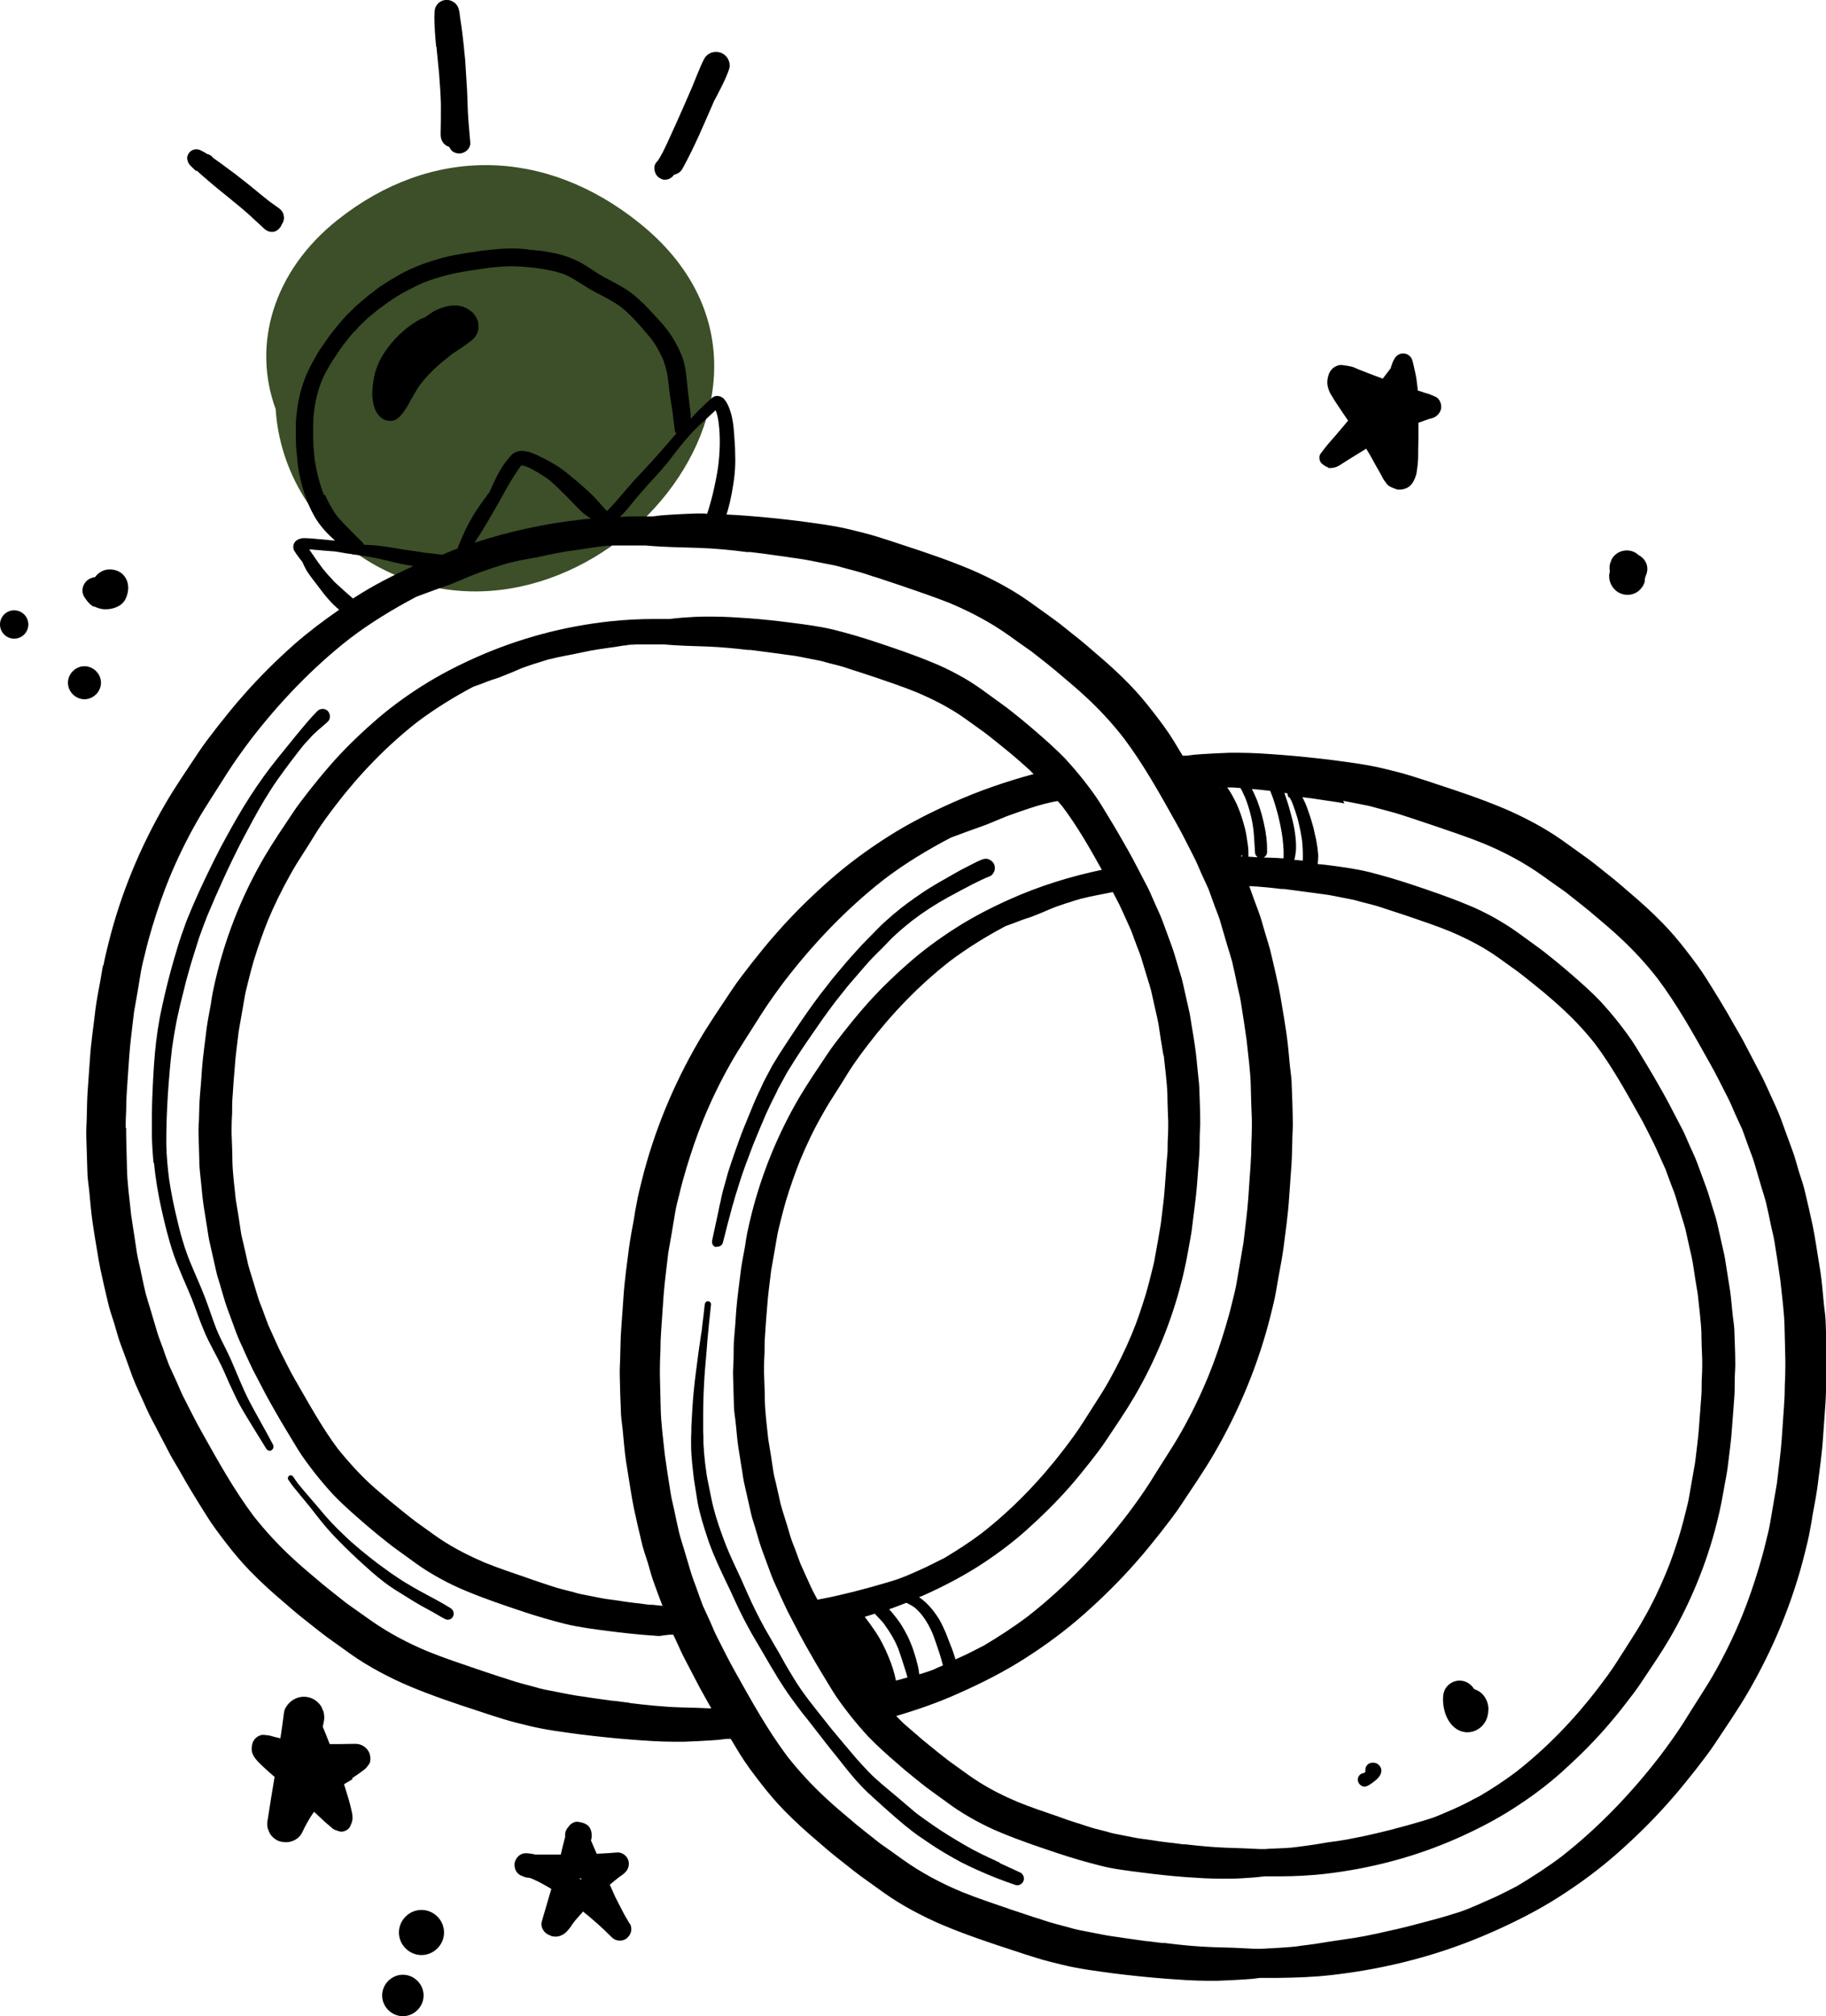 <?xml version="1.0" encoding="UTF-8"?> <svg xmlns="http://www.w3.org/2000/svg" id="_Слой_1" data-name="Слой 1" viewBox="0 0 69.62 76.84"><defs><style> .cls-1 { fill: #3c4f28; } </style></defs><path class="cls-1" d="M24.39,8.51c-3.6-2.9-7.95-2.97-11.53-.12-2.45,1.95-3.25,4.75-2.35,7.2,.15,2.37,1.5,4.62,3.69,5.89,7.88,4.55,18.07-6.63,10.19-12.97Z"></path><g><path d="M3.93,36.77c-.03,.19-.07,.38-.1,.58-.07,.37-.14,.74-.19,1.11-.07,.63-.17,1.25-.21,1.88-.03,.42-.06,.85-.09,1.27-.02,.28-.02,.57-.03,.85,0,.28-.03,.57-.02,.86,.01,.43,.03,.86,.04,1.28,0,.26,.04,.51,.07,.77,.04,.4,.07,.81,.13,1.22,.05,.35,.11,.71,.17,1.06,.04,.25,.08,.49,.13,.73,.09,.41,.18,.82,.28,1.23,.06,.28,.16,.56,.25,.84,.08,.27,.15,.55,.25,.81,.15,.39,.29,.79,.43,1.18,.12,.32,.27,.63,.41,.94,.11,.25,.22,.5,.35,.74,.19,.37,.39,.74,.58,1.11,.14,.28,.3,.54,.46,.81,.32,.58,.67,1.14,1.02,1.7,.24,.39,.53,.77,.81,1.13,.27,.35,.56,.69,.87,1.01,.41,.42,.84,.81,1.29,1.19,.23,.2,.46,.4,.7,.59,.31,.24,.61,.49,.92,.72,.31,.22,.61,.44,.92,.66,.34,.24,.7,.46,1.07,.66,.39,.21,.8,.41,1.21,.58,.84,.35,1.7,.64,2.56,.92,.32,.11,.64,.21,.96,.31,.32,.1,.65,.18,.98,.26,.65,.16,1.31,.24,1.97,.33,.65,.08,1.31,.15,1.97,.2,.53,.04,1.07,.08,1.61,.08,.12,0,.25,0,.37,0,.34-.01,.68-.03,1.02-.05,.2-.01,.4-.03,.61-.06,.04,0,.07,0,.11,0,.02,0,.03,0,.05,0,.12,.19,.23,.39,.35,.58,.24,.39,.53,.77,.81,1.13,.27,.35,.56,.69,.87,1.01,.41,.42,.84,.81,1.29,1.19,.23,.2,.46,.4,.7,.59,.31,.24,.61,.49,.92,.72,.31,.22,.61,.44,.92,.66,.34,.24,.7,.46,1.07,.66,.39,.21,.8,.41,1.21,.58,.84,.35,1.7,.64,2.56,.92,.32,.11,.64,.21,.96,.31,.32,.1,.65,.18,.98,.26,.65,.16,1.31,.24,1.97,.33,.65,.08,1.31,.15,1.97,.2,.53,.04,1.07,.08,1.61,.08,.12,0,.25,0,.37,0,.34-.01,.68-.03,1.02-.05,.2-.01,.4-.03,.61-.06,.04,0,.07,0,.11,0,.04,0,.07,0,.11,0,.16,0,.32,0,.48,0,.68-.01,1.36-.03,2.03-.11,2.12-.24,4.19-.78,6.14-1.65,.86-.38,1.71-.81,2.51-1.32,.8-.51,1.56-1.07,2.27-1.7,.7-.62,1.37-1.28,1.99-1.99,.33-.37,.64-.76,.95-1.15,.25-.33,.51-.65,.74-1,.43-.65,.88-1.3,1.27-1.97,.96-1.65,1.7-3.44,2.16-5.29,.07-.29,.15-.59,.2-.89,.04-.19,.07-.38,.1-.58,.07-.37,.14-.74,.19-1.11,.08-.63,.17-1.25,.21-1.88,.03-.42,.06-.85,.09-1.27,.02-.28,.02-.57,.03-.85,0-.28,.03-.57,.02-.86-.01-.43-.02-.86-.04-1.28,0-.26-.04-.51-.07-.77-.04-.4-.07-.81-.13-1.22-.06-.35-.11-.71-.17-1.06-.04-.25-.08-.49-.13-.73-.09-.41-.18-.82-.28-1.23-.06-.28-.16-.56-.25-.84-.08-.27-.15-.55-.25-.81-.14-.39-.29-.78-.43-1.18-.12-.32-.27-.63-.41-.94-.12-.25-.22-.5-.35-.74-.19-.37-.39-.74-.58-1.11-.14-.28-.3-.54-.46-.82-.32-.58-.67-1.14-1.02-1.7-.24-.39-.53-.77-.81-1.13-.27-.35-.56-.69-.87-1.01-.41-.42-.84-.81-1.29-1.19-.23-.2-.46-.4-.7-.59-.31-.24-.61-.5-.92-.72-.31-.22-.61-.44-.92-.66-.34-.24-.7-.46-1.07-.66-.39-.21-.8-.41-1.21-.58-.84-.35-1.7-.64-2.56-.92-.32-.11-.64-.21-.96-.31-.32-.1-.65-.18-.98-.26-.65-.16-1.31-.24-1.97-.33-.65-.08-1.31-.15-1.97-.2-.53-.04-1.07-.08-1.61-.08-.12,0-.25,0-.37,0-.34,.01-.68,.03-1.02,.05-.2,.01-.4,.03-.6,.06-.04,0-.07,0-.11,0-.02,0-.03,0-.05,0-.12-.19-.23-.39-.35-.58-.24-.39-.53-.77-.81-1.13-.27-.35-.56-.69-.87-1.01-.41-.42-.84-.81-1.29-1.19-.23-.2-.46-.4-.7-.59-.31-.24-.61-.5-.92-.72-.31-.22-.61-.44-.92-.66-.34-.24-.7-.46-1.07-.66-.39-.21-.8-.41-1.21-.58-.84-.35-1.7-.64-2.56-.92-.32-.11-.64-.21-.96-.31-.32-.1-.65-.18-.98-.26-.65-.16-1.31-.24-1.97-.33-.65-.08-1.31-.15-1.97-.2-.27-.02-.54-.04-.81-.05,.02-.06,.03-.11,.05-.17,.06-.21,.11-.43,.15-.64,.04-.25,.09-.5,.11-.75,.02-.23,.03-.46,.02-.69,0-.28-.02-.55-.04-.82-.02-.28-.05-.56-.13-.82-.03-.1-.07-.21-.12-.31-.04-.08-.09-.15-.14-.21-.03-.04-.1-.07-.14-.09-.04-.01-.08-.02-.12-.02-.1,0-.19,.06-.26,.13-.19,.18-.38,.35-.55,.53-.07,.07-.13,.14-.19,.21,0-.12-.01-.25-.03-.37-.03-.25-.06-.5-.09-.75-.01-.13-.02-.26-.04-.39-.02-.15-.03-.3-.06-.44-.02-.1-.04-.2-.07-.29-.04-.14-.1-.27-.16-.4-.03-.06-.06-.12-.09-.18l-.12-.21c-.2-.35-.48-.65-.75-.94-.31-.34-.63-.67-1.01-.93-.29-.19-.6-.34-.91-.51-.36-.2-.69-.47-1.07-.64-.29-.13-.59-.23-.9-.28-.16-.03-.31-.06-.47-.08,0,0,.01,0,.02,0,0,0-.01,0-.02,0,.01,0,.02,0,.03,0-.01,0-.03,0-.04,0-.02,0-.03,0-.05,0,.01,0,.02,0,.04,0,0,0-.02,0-.03,0,.01,0,.03,0,.04,0-.02,0-.05,0-.07,0,0,0-.01,0-.02,0,0,0,0,0,.01,0-.01,0-.02,0-.03,0,.02,0,.04,0,.06,0,0,0-.02,0-.03,0,0,0,0,0,0,0,0,0,.02,0,.02,0,0,0,0,0,0,0,0,0,0,0,0,0,0,0,0,0,0,0,0,0,0,0,0,0-.05,0-.1-.01-.14-.02,.01,0,.02,0,.03,0-.02,0-.04,0-.06,0h-.03s.01,0,.02,0c0,0,0,0,0,0,0,0,.01,0,.02,0-.04,0-.07,0-.11-.01,0,0,0,0,0,0h-.03s-.04,0-.06-.01c.01,0,.02,0,.03,0-.19-.02-.38-.04-.57-.04-.15,0-.3,0-.46,.01-.18,.02-.36,.03-.54,.05,.03,0,.06,0,.09-.01-.2,.02-.4,.04-.59,.08-.16,.02-.32,.04-.48,.07-.34,.06-.67,.12-1,.23-.18,.05-.35,.11-.52,.17-.3,.12-.6,.24-.87,.4-.08,.05-.16,.09-.24,.14-.05,.03-.09,.05-.14,.08-.12,.08-.24,.16-.37,.24-.1,.07-.2,.15-.3,.23-.11,.08-.21,.16-.31,.25-.07,.06-.15,.12-.22,.19-.03,.02-.05,.04-.08,.07-.11,.11-.23,.22-.34,.33-.09,.09-.17,.19-.26,.29-.08,.09-.15,.18-.22,.27-.09,.11-.18,.22-.26,.34-.09,.13-.18,.26-.27,.39-.08,.11-.14,.23-.21,.35-.13,.22-.24,.44-.34,.67-.15,.37-.26,.75-.32,1.14-.04,.29-.08,.58-.07,.88,0,.13,0,.26,0,.4,0,.15,.01,.29,.02,.44,0,.06,.01,.11,.02,.17,0,.08,.02,.17,.02,.25,.03,.32,.1,.65,.19,.97,.1,.36,.24,.72,.42,1.05,.18,.34,.43,.63,.71,.89,.04,.03,.07,.06,.11,.1-.09,0-.18-.01-.26-.02-.22-.02-.44-.04-.66-.06-.07,0-.15-.01-.22-.01-.06,0-.12,0-.18,.02-.05,.01-.09,.03-.13,.06-.04,.02-.07,.05-.09,.09-.02,.03-.03,.05-.04,.08,0,.05-.02,.1,0,.15,0,.03,.02,.06,.03,.08,.02,.03,.03,.05,.05,.08,.02,.04,.05,.07,.07,.1,.06,.08,.12,.17,.19,.25,.04,.1,.09,.2,.14,.29,.06,.11,.14,.21,.21,.31,.14,.18,.28,.37,.42,.55,.13,.17,.27,.33,.42,.48,.07,.07,.14,.13,.21,.19t0,0c-.58,.4-1.15,.83-1.68,1.29-.7,.62-1.37,1.28-1.99,1.99-.33,.37-.64,.76-.95,1.15-.25,.33-.51,.65-.74,1-.43,.65-.88,1.3-1.27,1.97-.96,1.65-1.7,3.44-2.16,5.29-.07,.29-.15,.59-.2,.89Zm1.05,9.63s0-.01,0-.02c0,0,0,.01,0,.02,0,0,0,0,0,0Zm18.29,18.41s-.01,0-.02,0c.02,0,.05,0,.07,0-.02,0-.03,0-.05,0Zm44.64-16.11h0s0,0,0,0c0,0,0,0,0,0Zm-16.7-18.18c.31,.06,.61,.12,.92,.18,.1,.02,.21,.05,.31,.08,.19,.05,.38,.1,.56,.15,.28,.07,.56,.17,.84,.26,.27,.09,.54,.18,.81,.27,.64,.22,1.28,.43,1.9,.68,.8,.33,1.57,.74,2.27,1.24,.28,.2,.57,.41,.86,.61,.4,.32,.81,.63,1.2,.97,.3,.25,.59,.5,.87,.76,.53,.49,1.02,1.02,1.46,1.59,.75,1,1.36,2.1,1.97,3.19,.25,.44,.47,.89,.7,1.34,.1,.19,.18,.4,.27,.6,.09,.2,.19,.41,.28,.61,.08,.23,.17,.46,.25,.69,.07,.19,.15,.39,.21,.59,.09,.3,.18,.61,.27,.92,.06,.19,.12,.38,.17,.57,.07,.31,.14,.61,.2,.92,.04,.2,.1,.4,.13,.61,.08,.48,.15,.97,.22,1.45,.06,.6,.15,1.2,.16,1.8,.01,.41,.02,.82,.03,1.24,0,.09,0,.18,0,.27,0,.22-.01,.44-.02,.66,0,.26-.01,.53-.03,.8-.03,.43-.06,.87-.09,1.3-.04,.55-.12,1.1-.18,1.65-.09,.51-.17,1.01-.26,1.52-.04,.24-.1,.47-.16,.71-.08,.34-.17,.67-.27,1-.19,.63-.4,1.25-.65,1.86-.3,.73-.64,1.43-1.03,2.12-.18,.32-.38,.64-.58,.95-.21,.33-.42,.66-.63,1-.27,.42-.56,.82-.86,1.22-1.1,1.43-2.36,2.75-3.78,3.86-.53,.4-1.09,.76-1.67,1.11-.17,.09-.34,.18-.51,.26-.23,.12-.47,.23-.71,.33-.22,.1-.45,.2-.67,.29-.12,.05-.24,.09-.36,.13-.12,.04-.24,.07-.35,.11-.24,.07-.47,.14-.71,.2-.52,.14-1.04,.28-1.56,.39-.24,.06-.49,.11-.73,.16-.14,.03-.28,.06-.42,.08-.14,.03-.29,.05-.43,.07-.25,.04-.49,.07-.74,.11-.26,.04-.53,.09-.79,.12-.13,.02-.26,.03-.39,.05,.01,0,.03,0,.04,0-.34,.04-.68,.06-1.02,.08-.14,0-.29,.02-.43,.02-.09,0-.17,0-.26,0-.52-.03-1.03-.05-1.55-.06-.62-.02-1.24-.08-1.86-.16,0,0,0,0,0,0-.01,0-.03,0-.04,0-.01,0-.03,0-.04,0,0,0,0,0,0,0,0,0,0,0,0,0,0,0,0,0,0,0,0,0-.02,0-.03,0,0,0,0,0,0,0-.18-.02-.37-.05-.55-.07,0,0,0,0,.02,0,0,0-.02,0-.03,0t0,0h0s-.02,0-.03,0c-.26-.04-.53-.07-.79-.11-.3-.05-.6-.08-.89-.14-.31-.06-.61-.12-.92-.18-.1-.02-.21-.05-.31-.08-.19-.05-.38-.1-.56-.15-.28-.07-.56-.18-.84-.26-.27-.09-.54-.18-.81-.27-.64-.22-1.28-.43-1.9-.68-.8-.33-1.57-.74-2.27-1.24-.29-.21-.57-.41-.86-.61-.4-.32-.81-.63-1.2-.97-.3-.25-.59-.5-.87-.76-.53-.49-1.02-1.02-1.47-1.59-.75-1-1.36-2.1-1.97-3.19-.25-.44-.47-.89-.7-1.34-.1-.19-.18-.4-.27-.6-.09-.2-.19-.41-.28-.61-.09-.23-.17-.46-.25-.69-.07-.19-.15-.39-.21-.59-.09-.3-.18-.61-.27-.91-.06-.19-.12-.38-.17-.57-.07-.31-.14-.61-.2-.92-.04-.2-.1-.4-.13-.61-.08-.48-.15-.97-.22-1.45-.06-.6-.15-1.2-.16-1.8-.01-.41-.02-.82-.03-1.24,0-.09,0-.18,0-.27,0-.22,.01-.44,.02-.66,0-.26,.01-.53,.03-.8,.03-.43,.06-.86,.09-1.3,.04-.55,.12-1.1,.18-1.65,.09-.51,.18-1.01,.26-1.52,.04-.24,.1-.47,.16-.7,.08-.34,.17-.67,.27-1,.19-.63,.4-1.25,.65-1.86,.3-.73,.64-1.43,1.03-2.12,.18-.32,.38-.64,.58-.95,.21-.33,.42-.66,.63-.99,.27-.42,.56-.82,.86-1.22,1.1-1.43,2.36-2.75,3.78-3.86,.8-.61,1.66-1.13,2.56-1.6,.22-.08,.43-.16,.65-.24,.13-.05,.26-.09,.39-.14,.11-.04,.22-.08,.33-.12,.25-.1,.5-.21,.75-.31,.14-.05,.28-.1,.42-.15,.14-.05,.27-.09,.41-.14,.13-.04,.26-.08,.38-.12,.07-.02,.15-.04,.22-.06,.08-.02,.17-.04,.25-.06,.09-.02,.18-.04,.27-.05,.06,.07,.12,.14,.18,.21,.57,.76,1.04,1.58,1.5,2.41-1.19,.25-2.36,.61-3.48,1.11-.72,.32-1.42,.68-2.08,1.1-.66,.42-1.3,.89-1.88,1.41-.58,.51-1.14,1.06-1.65,1.65-.27,.31-.53,.63-.79,.96-.21,.27-.42,.54-.61,.83-.36,.54-.73,1.08-1.06,1.64-.8,1.37-1.41,2.86-1.8,4.4-.06,.24-.12,.49-.17,.74-.03,.16-.06,.32-.08,.48-.05,.31-.12,.61-.16,.92-.06,.52-.14,1.04-.18,1.56-.02,.35-.05,.7-.08,1.06-.02,.24-.02,.47-.02,.71,0,.24-.03,.48-.02,.71,.01,.36,.02,.71,.03,1.07,0,.21,.03,.43,.06,.64,.04,.34,.06,.68,.11,1.01,.05,.29,.09,.59,.14,.88,.03,.2,.06,.41,.11,.61,.08,.34,.15,.68,.23,1.02,.05,.24,.14,.46,.2,.69,.07,.23,.13,.46,.21,.68,.12,.33,.24,.65,.36,.98,.1,.27,.23,.52,.34,.78,.1,.21,.19,.42,.29,.62,.16,.31,.32,.61,.48,.92,.12,.23,.25,.45,.38,.68,.27,.48,.56,.95,.84,1.41,.2,.33,.44,.64,.67,.94,.23,.29,.47,.57,.72,.84,.34,.35,.7,.67,1.07,.99,.19,.17,.38,.33,.58,.49,.25,.2,.5,.41,.77,.6,.25,.18,.51,.37,.76,.55,.28,.2,.58,.38,.89,.55,.33,.18,.66,.34,1.01,.48,.7,.29,1.41,.53,2.13,.77,.27,.09,.53,.17,.8,.25,.27,.08,.54,.15,.81,.22,.54,.14,1.09,.2,1.64,.27,.54,.07,1.09,.13,1.64,.17,.44,.03,.89,.06,1.34,.06,.1,0,.21,0,.31,0,.28,0,.56-.02,.84-.04,.17-.01,.33-.03,.5-.05,.03,0,.06,0,.09,0,.03,0,.06,0,.09,0,.13,0,.27,0,.4,0,.57,0,1.13-.03,1.69-.09,1.76-.2,3.48-.65,5.1-1.37,.72-.32,1.42-.68,2.08-1.1,.66-.42,1.3-.89,1.88-1.41,.58-.52,1.14-1.07,1.65-1.65,.27-.31,.54-.63,.79-.96,.21-.27,.42-.54,.61-.83,.36-.54,.73-1.08,1.06-1.64,.8-1.37,1.41-2.85,1.8-4.39,.06-.24,.12-.49,.17-.74,.03-.16,.06-.32,.09-.48,.05-.31,.12-.61,.16-.92,.06-.52,.14-1.04,.17-1.56,.03-.35,.05-.7,.08-1.06,.02-.24,.02-.47,.02-.71,0-.24,.03-.48,.02-.71,0-.36-.02-.71-.03-1.07,0-.21-.03-.42-.06-.64-.04-.34-.06-.68-.11-1.01-.05-.29-.09-.59-.14-.88-.03-.2-.06-.41-.11-.61-.08-.34-.15-.68-.23-1.02-.05-.23-.13-.46-.2-.69-.07-.22-.13-.45-.21-.67-.12-.33-.24-.65-.36-.98-.1-.27-.23-.52-.34-.78-.09-.21-.18-.42-.29-.62l-.48-.92c-.12-.23-.25-.45-.38-.68-.27-.48-.56-.95-.84-1.41-.2-.33-.44-.64-.67-.94-.23-.29-.47-.57-.72-.84-.34-.35-.7-.67-1.07-.99-.19-.17-.39-.33-.58-.49-.25-.2-.5-.41-.77-.6-.25-.18-.51-.37-.76-.55-.28-.2-.58-.38-.88-.55-.33-.18-.66-.34-1.01-.48-.7-.29-1.41-.53-2.13-.77-.27-.09-.53-.17-.8-.25-.27-.08-.54-.15-.81-.22-.54-.13-1.09-.2-1.64-.27-.1-.01-.2-.02-.3-.03,.01-.1,.02-.2,.02-.3,0-.11-.02-.22-.03-.33-.03-.21-.07-.41-.12-.61-.02-.1-.04-.19-.07-.28-.03-.1-.06-.2-.09-.3-.04-.11-.08-.23-.12-.34-.04-.12-.1-.24-.16-.36,0-.01-.01-.02-.02-.03,.24,.03,.48,.06,.72,.1,.3,.05,.6,.08,.89,.14Zm-26.44,30.64h0s0,0,0,0c0,0,0,0,0,0,0,0-.02,0-.02,0-.15-.02-.29-.04-.44-.06,0,0,0,0,0,0h0s-.01,0-.02,0c0,0,0,0-.01,0h0s0,0,0,0c-.22-.03-.43-.05-.65-.09-.25-.04-.5-.06-.74-.11-.25-.05-.51-.1-.76-.15-.09-.02-.17-.04-.26-.07-.16-.04-.31-.08-.47-.12-.23-.06-.46-.14-.7-.22-.22-.07-.45-.15-.67-.23-.53-.18-1.06-.36-1.58-.57-.01,0-.03-.01-.04-.02-.65-.28-1.28-.61-1.85-1.02-.24-.17-.47-.34-.71-.51-.34-.26-.67-.53-1-.8-.24-.21-.49-.41-.73-.63-.44-.41-.84-.85-1.22-1.32-.01-.01-.02-.03-.03-.04-.02-.02-.03-.04-.05-.06,.02,.02,.03,.04,.05,.06-.61-.82-1.1-1.72-1.61-2.6-.21-.36-.39-.74-.58-1.11-.08-.16-.15-.33-.23-.5-.08-.17-.15-.34-.23-.51-.07-.19-.14-.38-.21-.57-.06-.16-.13-.32-.18-.49-.08-.25-.15-.51-.23-.76-.05-.16-.1-.31-.14-.47-.06-.25-.11-.51-.17-.76-.04-.17-.09-.34-.11-.51-.06-.4-.12-.8-.19-1.2-.05-.5-.12-.99-.13-1.49,0-.34-.02-.68-.03-1.03,0-.08,0-.15,0-.23,0-.18,.01-.36,.02-.55,0-.22,0-.44,.02-.66,.02-.36,.05-.72,.08-1.08,.03-.46,.1-.92,.15-1.37,.07-.42,.15-.84,.22-1.26,.03-.2,.08-.39,.13-.59,.07-.28,.14-.56,.22-.83,.16-.52,.34-1.04,.54-1.54,.25-.6,.54-1.19,.86-1.76,.15-.27,.31-.53,.48-.79,.18-.28,.35-.55,.52-.83,.22-.35,.47-.68,.72-1.01,.91-1.19,1.96-2.28,3.14-3.2,.67-.5,1.38-.94,2.12-1.33,.18-.06,.36-.13,.54-.2,.11-.04,.21-.08,.32-.11,.09-.03,.18-.06,.27-.1,.21-.08,.42-.17,.63-.26,0,0,0,0-.01,0,.12-.05,.24-.09,.36-.13,.11-.04,.23-.08,.34-.11,.1-.03,.21-.07,.32-.1,.06-.02,.12-.04,.19-.05,.07-.02,.14-.03,.21-.05,.1-.02,.19-.04,.29-.06,.12-.02,.24-.05,.36-.07,.21-.04,.42-.09,.63-.13,.21-.04,.42-.07,.63-.1,.22-.03,.44-.06,.66-.1,.05,0,.1,0,.14-.02,.04,0,.09-.01,.13-.01,.06,0,.13,0,.19-.01,.04,0,.08,0,.12,0,.11,0,.21,0,.32,0,.11,0,.22,0,.33,0,.1,0,.2,0,.29,0,0,0,0,0,0,0,.55,.05,1.11,.06,1.66,.08,.52,.02,1.03,.07,1.55,.13,0,0,0,0,0,0,.02,0,.03,0,.05,0,0,0,.02,0,.02,0h0s0,0,0,0c0,0,.02,0,.02,0,0,0,0,0,.01,0,.15,.02,.3,.04,.46,.06h0c.23,.03,.45,.06,.68,.09,.25,.04,.5,.06,.74,.11,.25,.05,.51,.1,.76,.15,.09,.02,.17,.04,.26,.07,.16,.04,.31,.08,.47,.12,.24,.06,.46,.15,.7,.22,.22,.07,.45,.15,.67,.22,.53,.18,1.06,.36,1.58,.57,.66,.28,1.31,.61,1.89,1.03,.24,.17,.47,.34,.71,.51,.34,.26,.67,.53,1,.8,.25,.21,.49,.42,.73,.64,.05,.05,.09,.1,.14,.14-1.04,.28-2.06,.63-3.05,1.07-.86,.38-1.71,.81-2.51,1.32-.8,.51-1.56,1.07-2.27,1.7-.7,.62-1.37,1.28-1.99,1.99-.33,.37-.64,.76-.95,1.15-.25,.33-.51,.65-.74,1-.43,.65-.88,1.3-1.27,1.97-.96,1.65-1.7,3.44-2.16,5.29-.07,.29-.15,.59-.2,.89-.04,.19-.07,.38-.1,.58-.07,.37-.14,.74-.19,1.11-.08,.63-.17,1.25-.21,1.88-.03,.42-.06,.85-.09,1.27-.02,.28-.02,.57-.03,.85,0,.28-.03,.57-.02,.86,.01,.43,.02,.86,.04,1.28,0,.26,.04,.51,.07,.77,.04,.4,.07,.82,.13,1.22,.06,.35,.11,.71,.17,1.06,.04,.25,.08,.49,.13,.73,.09,.41,.18,.82,.28,1.23,.06,.28,.16,.56,.25,.84,.08,.27,.15,.55,.25,.81,.1,.28,.2,.55,.31,.83-.13-.01-.26-.03-.39-.04-.02,0-.05,0-.07,0h0s0,0,0,0Zm-.55-.07h0s-.01,0-.02,0c0,0-.02,0-.02,0,0,0-.01,0-.02,0,.02,0,.04,0,.06,0Zm-.99-36.61s.05,0,.08-.01c.02,0,.04,0,.06,0-.05,0-.1,.01-.14,.02,0,0,0,0,0,0Zm2.09,31.02s0,.01,0,.02c0,0,0,0,0,0,0,0,0-.01,0-.02Zm19.05-15.28c.05,.5,.12,.99,.14,1.49,0,.34,.02,.69,.03,1.03,0,.07,0,.15,0,.23,0,.18-.01,.36-.02,.55,0,.22,0,.44-.03,.66-.03,.36-.05,.72-.08,1.08-.03,.46-.1,.92-.15,1.37-.07,.42-.14,.84-.22,1.26-.03,.2-.08,.39-.13,.59-.07,.28-.14,.56-.22,.83-.16,.52-.33,1.04-.54,1.54-.25,.6-.54,1.19-.86,1.76-.15,.27-.31,.53-.48,.79-.18,.28-.35,.55-.53,.83-.22,.35-.47,.68-.72,1.01-.91,1.19-1.96,2.28-3.14,3.2-.45,.34-.92,.64-1.4,.93-.14,.07-.28,.14-.42,.21-.19,.1-.39,.19-.59,.28-.19,.08-.37,.17-.56,.24-.1,.04-.2,.08-.3,.11-.1,.03-.2,.06-.29,.09-.2,.06-.39,.11-.59,.17-.43,.12-.86,.23-1.3,.33-.2,.05-.4,.09-.61,.13-.06,.01-.13,.02-.19,.04-.06-.12-.13-.24-.19-.36-.08-.16-.15-.33-.23-.5-.08-.17-.15-.34-.23-.51-.07-.19-.14-.38-.21-.57-.06-.16-.13-.32-.18-.49-.07-.25-.15-.51-.23-.76-.05-.16-.1-.31-.14-.47-.06-.25-.11-.51-.17-.76-.04-.17-.09-.34-.11-.51-.06-.4-.12-.8-.19-1.2-.05-.5-.12-.99-.13-1.49,0-.34-.02-.68-.03-1.03,0-.08,0-.15,0-.23,0-.18,.01-.36,.02-.55,0-.22,0-.44,.02-.66,.02-.36,.05-.72,.08-1.08,.03-.46,.1-.92,.15-1.37,.07-.42,.15-.84,.22-1.26,.03-.2,.08-.39,.13-.59,.07-.28,.14-.56,.22-.83,.16-.52,.34-1.04,.54-1.54,.25-.6,.53-1.19,.86-1.76,.15-.27,.31-.53,.48-.79,.18-.28,.35-.55,.52-.83,.22-.35,.47-.68,.72-1.01,.91-1.19,1.96-2.28,3.14-3.2,.67-.5,1.38-.94,2.12-1.33,.18-.06,.36-.13,.54-.2,.11-.04,.21-.08,.32-.11,.09-.03,.18-.06,.27-.1,.21-.08,.41-.17,.62-.26,0,0,0,0,0,0,.12-.05,.24-.09,.36-.13,.11-.04,.23-.08,.34-.11,.1-.04,.21-.07,.32-.1,.06-.02,.12-.04,.19-.05,.07-.02,.14-.03,.21-.05,.1-.02,.19-.04,.29-.06,.12-.02,.24-.05,.36-.07,.09-.02,.18-.04,.26-.05,.08,.15,.16,.31,.24,.46,.08,.16,.15,.33,.23,.5,.08,.17,.15,.34,.23,.51,.07,.19,.14,.38,.21,.57,.06,.16,.13,.32,.18,.49,.08,.25,.15,.51,.23,.76,.05,.16,.1,.31,.14,.47,.06,.25,.11,.51,.17,.76,.04,.17,.08,.34,.11,.51,.06,.4,.12,.8,.19,1.2Zm0-.08s0,0,0,0h0s0,0,0,0Zm4.88,1.25c0-.26-.04-.51-.07-.77-.04-.4-.07-.81-.13-1.22-.05-.35-.11-.71-.17-1.06-.04-.25-.08-.49-.13-.73-.09-.41-.18-.82-.28-1.23-.06-.28-.16-.56-.24-.84-.08-.27-.15-.55-.25-.81-.12-.32-.24-.64-.35-.96,.41,.02,.82,.06,1.22,.11,0,0,0,0,0,0,.02,0,.03,0,.05,0,0,0,.02,0,.02,0h0s0,0,0,0c0,0,.02,0,.02,0,0,0,0,0,.01,0,.15,.02,.3,.04,.46,.06h0c.23,.03,.45,.06,.68,.09,.25,.04,.5,.06,.74,.11,.25,.05,.51,.1,.76,.15,.09,.02,.17,.04,.26,.07,.16,.04,.31,.08,.47,.12,.23,.06,.46,.14,.7,.22,.23,.07,.45,.15,.67,.22,.53,.18,1.06,.36,1.58,.57,.66,.28,1.31,.61,1.89,1.03,.24,.17,.47,.34,.71,.51,.34,.26,.67,.53,1,.8,.25,.21,.49,.42,.73,.64,.44,.41,.85,.85,1.22,1.32,.62,.83,1.13,1.74,1.64,2.65,.21,.36,.39,.74,.58,1.11,.08,.16,.15,.33,.23,.5,.08,.17,.15,.34,.23,.51,.07,.19,.14,.38,.21,.57,.06,.16,.13,.32,.18,.49,.08,.25,.15,.51,.23,.76,.05,.16,.1,.31,.14,.47,.06,.25,.11,.51,.17,.76,.04,.17,.08,.34,.11,.51,.06,.4,.12,.8,.19,1.2,.05,.5,.12,.99,.14,1.49,0,.34,.02,.68,.03,1.03,0,.08,0,.15,0,.23,0,.18-.01,.36-.02,.55,0,.22,0,.44-.02,.66-.03,.36-.05,.72-.08,1.08-.03,.46-.1,.92-.15,1.37-.07,.42-.15,.84-.22,1.26-.03,.2-.08,.39-.13,.59-.07,.28-.14,.56-.22,.83-.16,.52-.33,1.04-.54,1.54-.25,.6-.53,1.19-.86,1.76-.15,.27-.31,.53-.48,.79-.18,.28-.35,.55-.53,.83-.22,.35-.47,.68-.72,1.01-.91,1.19-1.96,2.28-3.14,3.2-.44,.33-.91,.64-1.39,.92-.14,.07-.28,.14-.42,.22-.19,.1-.39,.19-.59,.28-.19,.08-.37,.16-.56,.24-.1,.04-.2,.08-.3,.11-.1,.03-.2,.06-.29,.09-.2,.06-.39,.11-.59,.17-.43,.12-.86,.23-1.3,.33-.2,.05-.4,.09-.61,.13-.12,.02-.23,.05-.35,.07-.12,.02-.24,.04-.36,.06-.2,.03-.41,.05-.61,.09-.22,.04-.44,.07-.66,.1-.1,.01-.2,.03-.3,.04,0,0,0,0,0,0-.28,.04-.56,.05-.85,.06-.12,0-.24,.01-.36,.02-.07,0-.15,0-.22,0-.43-.02-.85-.04-1.28-.05-.52-.02-1.04-.07-1.56-.13-.02,0-.05,0-.07,0h0s0,0,0,0c0,0,0,0,0,0,0,0,0,0,0,0,0,0,0,0,0,0,0,0-.02,0-.03,0,0,0,.01,0,.02,0-.15-.02-.3-.04-.46-.06,0,0,0,0,0,0h0s-.01,0-.02,0c0,0,0,0-.01,0h0s0,0,0,0c-.22-.03-.43-.05-.65-.09-.25-.04-.5-.06-.74-.11-.25-.05-.51-.1-.76-.15-.09-.02-.17-.04-.26-.07-.16-.04-.31-.08-.47-.12-.23-.06-.46-.15-.7-.22-.23-.07-.45-.15-.67-.23-.53-.18-1.06-.36-1.58-.57-.01,0-.03-.01-.04-.02-.65-.27-1.28-.61-1.85-1.02-.24-.17-.47-.34-.71-.51-.34-.26-.67-.53-1-.8-.24-.21-.49-.42-.73-.63-.1-.09-.19-.19-.29-.29,.81-.24,1.62-.52,2.39-.87,.86-.38,1.71-.81,2.51-1.32,.8-.51,1.56-1.07,2.27-1.7,.7-.62,1.37-1.28,1.99-1.99,.33-.37,.64-.76,.95-1.15,.25-.33,.51-.65,.74-1,.43-.65,.88-1.3,1.27-1.97,.96-1.65,1.7-3.44,2.16-5.29,.07-.29,.15-.59,.2-.89,.03-.19,.07-.38,.1-.58,.07-.37,.14-.74,.19-1.11,.08-.63,.17-1.25,.21-1.88,.03-.42,.06-.85,.09-1.27,.02-.28,.02-.57,.03-.85,0-.28,.03-.57,.02-.86-.01-.43-.02-.86-.04-1.28Zm-1.66-1.8h0s0,0,0,0c0,0,0,0,0,0Zm-.29-9.54s.02,.03,.03,.04c.05,.11,.1,.21,.15,.32,.15,.39,.26,.8,.31,1.22,.03,.28,.04,.57,.06,.86,0,.07,.04,.13,.1,.18-.12,0-.23-.02-.35-.02,0-.16,0-.33-.03-.49-.03-.19-.05-.38-.1-.57-.03-.13-.07-.26-.11-.39-.08-.26-.18-.52-.31-.76-.06-.12-.13-.24-.21-.36-.02-.02-.03-.04-.05-.07,.06,0,.11,0,.17,0,.11,0,.22,.02,.33,.02Zm1.86,.33s0,0,0,0c.05,.08,.09,.16,.12,.24,.06,.16,.12,.33,.17,.5,.04,.12,.06,.24,.09,.36,.03,.11,.05,.23,.07,.35,.02,.09,.03,.18,.04,.27,.02,.23,.03,.46,.02,.7-.11-.01-.22-.02-.32-.03,.02-.09,.04-.17,.05-.27,.03-.24,.01-.48-.02-.71-.03-.23-.08-.46-.14-.68-.06-.23-.12-.46-.2-.68-.02-.07-.05-.14-.07-.21,.04,0,.08,.01,.12,.02,0,.06,.01,.11,.06,.16Zm-.73-.24c.04,.1,.07,.19,.11,.29,.06,.17,.11,.35,.16,.53,.05,.17,.08,.34,.12,.51,.03,.16,.06,.31,.08,.47,.02,.16,.03,.32,.04,.48,0,.05,0,.1,0,.14,0,0,0,0,0,0,0,.05,0,.09,0,.14,0,0,0,0,0,.01-.03,0-.05,0-.08,0-.23-.02-.45-.02-.68-.03,.07-.04,.12-.1,.13-.19,0-.17,0-.33-.02-.5,0-.07-.02-.14-.03-.21,0-.07-.02-.13-.03-.2-.07-.37-.17-.74-.31-1.1-.06-.14-.12-.28-.19-.41,.23,.02,.46,.04,.69,.07Zm-1.07,2.45s0,.04,0,.05c-.02,0-.04,0-.06,0,.02-.02,.04-.03,.06-.06Zm-.86-2.58s0,0,0,0c.02,.03,.04,.07,.07,.1-.03-.03-.05-.07-.08-.11,0,0,0,0,0,0,0,0,0,0,0,0,0,0,0,0,0,0h0s0,0,0,0Zm18.21,19.23s0,0,0,0h0s0,0,0,0Zm-20.14,20.95h0s0,0,0,0c0,0,0,0,.01,0Zm-10.83-8.25c.2,.27,.37,.56,.5,.87,.08,.22,.15,.44,.22,.66,.05,.15,.1,.31,.14,.46-.12,.03-.24,.07-.36,.1-.03,0-.06,.01-.08,.02-.06-.31-.16-.61-.28-.9-.15-.37-.33-.72-.56-1.05-.11-.16-.23-.33-.35-.48,.13-.04,.25-.08,.38-.12,.13,.14,.27,.27,.39,.43Zm1.93,1.66c-.12,.05-.24,.09-.36,.13-.08,.03-.17,.05-.26,.08-.02-.13-.03-.25-.07-.38-.04-.17-.09-.33-.14-.49-.03-.1-.07-.2-.11-.3-.05-.12-.1-.24-.16-.35-.11-.21-.23-.42-.38-.61-.09-.12-.19-.24-.29-.35,.21-.07,.43-.16,.64-.24,.02,0,.04,0,.07,.02,.08,.04,.15,.08,.23,.13,.13,.1,.24,.22,.34,.35,.15,.2,.27,.42,.37,.65,.1,.25,.18,.51,.27,.77,.05,.15,.09,.3,.13,.46-.09,.04-.19,.08-.28,.12Zm-1.11-2.51s0,0,0,0c0,0,0,0,0,0,0,0,0,0,0,0Zm-7.67-41.52c-.12,0-.25,0-.37,0-.34,.01-.68,.03-1.02,.05-.2,.01-.4,.03-.6,.06-.04,0-.07,0-.11,0-.2,0-.4,0-.59,0-.19,0-.38,.01-.57,.02,.03-.03,.07-.06,.1-.09,.17-.18,.33-.38,.49-.58,.15-.18,.31-.36,.47-.54,.07-.08,.14-.16,.22-.24,.09-.1,.18-.2,.27-.3,.09-.11,.19-.22,.28-.33,.08-.1,.16-.2,.23-.3,.15-.19,.3-.38,.46-.57,.08-.09,.16-.19,.25-.28,.09-.09,.18-.19,.28-.28,.2-.18,.4-.37,.6-.55,0,0,0,0,.01,0,0,0,0,0,0,.01,.06,.15,.09,.31,.11,.47,.07,.55,.05,1.11-.02,1.67-.05,.34-.12,.68-.2,1.02-.04,.17-.09,.35-.14,.52-.02,.08-.05,.16-.08,.25-.03,0-.05,0-.08,0Zm-4.75,1.14s0,0,0,0c0,0,0,0,0,0h0Zm-8.72,.42s.01,0,.02,0c0,0,.02,0,.03,0,0,0,0,0,0,0,.29,.04,.58,.08,.87,.14,.23,.05,.46,.1,.68,.16,.22,.05,.43,.09,.65,.13,.03,0,.06,.01,.08,.02-.77,.35-1.52,.73-2.23,1.19-.02,.01-.04,.03-.06,.04h0c-.14-.12-.28-.24-.42-.37-.07-.07-.15-.13-.22-.2-.07-.06-.13-.13-.19-.2-.05-.05-.1-.1-.15-.16-.06-.08-.13-.15-.19-.23-.1-.14-.21-.28-.3-.42-.07-.1-.13-.19-.2-.29,.02,0,.04,0,.06,0,.08,0,.15,.02,.22,.02,.07,0,.14,.01,.22,.02,.13,.01,.26,.02,.39,.03,.06,0,.12,.01,.18,.02,.19,.03,.38,.07,.57,.09Zm4.67-.45s.03-.04,.05-.07c.31-.47,.59-.96,.87-1.45,.13-.24,.27-.48,.4-.71,.07-.12,.14-.24,.22-.36,.07-.11,.14-.21,.21-.31,.01-.01,.03-.03,.04-.04,.01,0,.02,0,.04,0,.06,.01,.11,.03,.17,.05,.29,.12,.55,.3,.81,.47,.07,.06,.14,.11,.2,.17,.08,.07,.16,.15,.24,.23,.14,.14,.29,.28,.43,.43,.15,.15,.29,.31,.45,.45,.1,.08,.2,.16,.31,.23-.12,.01-.23,.01-.35,.03-1.39,.15-2.75,.45-4.08,.88Zm4.14,.02s.04,0,.05,0c-.04,0-.09,.01-.13,.02,.03,0,.05,0,.08-.01Zm-3.52-10.52s0,0,0,0c0,0,0,0,0,0,0,0,0,0,0,0,0,0,0,0,0,0Zm0,0s0,0,0,0c0,0,0,0,0,0,0,0,0,0,0,0,0,0,0,0,0,0,0,0,0,0,0,0h0s0,0,0,0c0,0,0,0,.01,0Zm-6.36,8.68c-.17-.43-.28-.88-.35-1.33-.01-.14-.03-.27-.04-.41-.01-.13-.02-.27-.02-.4,0-.13,0-.26,0-.39,0-.24,.01-.47,.04-.7,.05-.38,.14-.74,.28-1.1,.08-.19,.18-.39,.29-.57,.07-.12,.14-.24,.22-.35,.1-.16,.21-.31,.32-.47,.05-.06,.09-.11,.14-.17,.05-.06,.09-.13,.14-.18,.06-.07,.12-.14,.19-.2,.05-.05,.09-.11,.14-.16,.07-.07,.14-.14,.21-.2,.05-.05,.1-.1,.15-.14,.13-.1,.25-.21,.38-.31,.11-.08,.23-.16,.34-.25,.11-.08,.24-.16,.35-.23,.11-.07,.23-.14,.35-.2,.22-.12,.44-.23,.67-.33,.15-.06,.3-.11,.46-.16,.11-.03,.22-.07,.33-.1,.1-.03,.2-.05,.3-.07,.08-.02,.15-.04,.23-.05,.22-.04,.44-.08,.66-.11,.19-.03,.37-.05,.56-.08,0,0,0,0,.01,0,0,0,0,0,0,0,0,0,0,0,0,0,0,0,0,0,0,0,0,0-.01,0-.02,0,0,0,.01,0,.02,0h0s0,0-.01,0c.3-.03,.6-.06,.91-.05,.21,0,.41,.02,.62,.04,.09,.01,.19,.02,.28,.03,.12,.02,.23,.04,.35,.06,.23,.04,.46,.1,.68,.18,.41,.18,.76,.46,1.16,.67,.34,.18,.69,.35,1,.58,.26,.21,.49,.45,.71,.7,.15,.18,.31,.35,.46,.54,.17,.24,.31,.5,.43,.77,.08,.21,.13,.43,.17,.65,.03,.23,.05,.45,.08,.68,.03,.21,.07,.42,.1,.63,.02,.19,.04,.37,.07,.56,0,0,0,0,0,0,0,.03,0,.06,.01,.09,0,.06,.01,.11,.04,.16,0,.01,.02,.02,.03,.03-.03,.03-.06,.07-.09,.1-.09,.1-.18,.21-.27,.31-.17,.2-.34,.39-.51,.58-.34,.38-.7,.74-1.03,1.13-.17,.2-.34,.4-.52,.6-.07,.08-.15,.16-.23,.24,0,0,0,0,0,0-.15-.16-.29-.33-.44-.49-.18-.19-.38-.37-.59-.55-.1-.09-.21-.18-.31-.26-.12-.1-.25-.21-.38-.3-.06-.04-.12-.09-.19-.13-.07-.04-.13-.08-.2-.12-.12-.07-.24-.13-.36-.19-.13-.07-.26-.13-.39-.18-.08-.03-.15-.05-.23-.06-.1-.02-.2-.02-.29,0-.11,.03-.21,.08-.28,.16-.04,.04-.07,.08-.1,.12-.05,.06-.1,.13-.15,.19-.23,.33-.4,.7-.56,1.07-.22,.3-.44,.59-.63,.91-.11,.19-.22,.38-.31,.58-.1,.21-.18,.41-.27,.62,0,.02,0,.03,0,.05-.2,.07-.4,.16-.59,.24-.08,0-.17-.02-.25-.03-.13-.01-.26-.03-.39-.04-.15-.02-.3-.05-.45-.07-.18-.02-.36-.05-.54-.08-.24-.04-.47-.08-.71-.11-.22-.03-.45-.04-.67-.05,0,0,0-.02,0-.03-.03-.05-.06-.09-.1-.12-.03-.03-.06-.06-.09-.09-.06-.06-.12-.11-.17-.17-.22-.22-.45-.44-.65-.68-.18-.25-.33-.52-.45-.8Zm-7.56,24.12c0-.22,.01-.44,.02-.66,0-.26,.01-.53,.03-.8,.03-.43,.06-.86,.09-1.3,.04-.55,.12-1.1,.18-1.65,.09-.51,.18-1.01,.26-1.52,.04-.24,.1-.47,.16-.71,.08-.34,.17-.67,.27-1,.19-.63,.4-1.25,.65-1.86,.3-.73,.64-1.43,1.03-2.12,.18-.32,.38-.64,.58-.95,.21-.33,.42-.66,.63-.99,.27-.42,.56-.82,.86-1.22,1.1-1.43,2.36-2.75,3.78-3.86,.8-.61,1.66-1.13,2.55-1.6,.22-.08,.43-.16,.65-.24,.13-.05,.26-.09,.39-.14,.11-.04,.22-.07,.33-.12,.26-.1,.51-.22,.77-.32-.01,0-.02,0-.03,.01,.14-.05,.29-.11,.43-.16,.14-.05,.27-.09,.41-.14,.13-.04,.25-.08,.38-.12,.07-.02,.15-.05,.22-.06,.08-.02,.17-.04,.25-.06,.11-.03,.23-.05,.35-.07,.15-.03,.29-.05,.44-.08,.25-.05,.5-.11,.76-.16,.25-.05,.5-.09,.76-.12,.26-.04,.53-.08,.79-.12,.06,0,.11-.01,.17-.02,.05,0,.1-.01,.16-.02,.08,0,.15,0,.23-.01,.05,0,.09,0,.14,0,.13,0,.26,0,.38,0,.13,0,.26,0,.4,0,.12,0,.23,0,.35,0,0,0,0,0,.01,0,.67,.06,1.33,.07,2,.09,.62,.02,1.25,.08,1.86,.16,0,0,0,0,.01,0,0,0,.01,0,.02,0,0,0-.02,0-.03,0,.01,0,.02,0,.03,0,0,0,0,0,0,0,0,0,.02,0,.03,0,0,0,.02,0,.03,0h0s0,0,0,0c0,0,0,0,0,0,0,0,.02,0,.03,0,0,0,0,0,.01,0h0c.19,.02,.39,.05,.58,.07,0,0-.01,0-.02,0,.27,.04,.53,.07,.8,.11,.3,.05,.6,.08,.89,.14,.3,.06,.61,.12,.92,.18,.1,.02,.21,.05,.31,.08,.19,.05,.38,.1,.56,.15,.28,.07,.56,.18,.84,.26,.27,.09,.54,.18,.81,.27,.64,.22,1.27,.43,1.9,.68,.79,.33,1.57,.74,2.27,1.24,.28,.2,.57,.41,.86,.61,.41,.32,.81,.63,1.2,.97,.3,.25,.59,.5,.87,.76,.53,.49,1.02,1.02,1.46,1.59,.75,1,1.36,2.1,1.97,3.19,.25,.44,.47,.89,.7,1.34,.1,.19,.18,.4,.27,.6,.09,.2,.19,.41,.28,.61,.08,.23,.17,.46,.25,.69,.07,.19,.16,.39,.21,.59,.09,.31,.18,.61,.27,.92,.06,.19,.12,.38,.17,.57,.07,.31,.14,.61,.2,.92,.04,.2,.1,.4,.13,.61,.08,.48,.15,.97,.22,1.45,.06,.6,.15,1.2,.16,1.8,.01,.41,.02,.82,.04,1.24,0,.09,0,.18,0,.27,0,.22-.01,.44-.02,.66,0,.26-.01,.53-.03,.8-.03,.43-.06,.87-.09,1.3-.04,.55-.12,1.1-.18,1.65-.09,.51-.17,1.01-.26,1.52-.04,.24-.1,.47-.16,.71-.08,.34-.17,.67-.27,1-.19,.63-.4,1.25-.65,1.86-.3,.73-.64,1.43-1.03,2.12-.18,.32-.38,.64-.58,.95-.21,.33-.42,.66-.63,1-.27,.42-.56,.82-.86,1.22-1.1,1.43-2.36,2.75-3.78,3.86-.53,.4-1.1,.77-1.67,1.11-.17,.09-.34,.17-.51,.26-.19,.1-.38,.18-.58,.27-.04-.12-.07-.23-.11-.34-.09-.22-.17-.45-.26-.67-.08-.18-.16-.36-.26-.53-.11-.17-.22-.33-.36-.48-.12-.13-.25-.25-.4-.35,.04-.02,.09-.03,.13-.05,.72-.32,1.42-.68,2.09-1.1,.66-.42,1.3-.89,1.88-1.41,.58-.52,1.14-1.07,1.65-1.65,.27-.31,.53-.63,.79-.96,.21-.27,.42-.54,.61-.83,.36-.54,.73-1.08,1.06-1.64,.8-1.37,1.41-2.85,1.8-4.39,.06-.24,.12-.49,.17-.74,.03-.16,.06-.32,.09-.48,.05-.31,.12-.61,.15-.92,.06-.52,.14-1.04,.18-1.56,.03-.35,.05-.7,.08-1.06,.02-.24,.02-.47,.02-.71,0-.24,.03-.48,.02-.71,0-.36-.02-.71-.03-1.07,0-.21-.03-.42-.05-.64-.04-.34-.06-.68-.11-1.01-.04-.29-.09-.59-.14-.88-.03-.2-.06-.41-.11-.61-.08-.34-.15-.68-.23-1.02-.05-.23-.14-.46-.2-.69-.07-.23-.13-.45-.21-.67-.12-.33-.24-.65-.36-.98-.1-.27-.23-.52-.34-.78-.09-.21-.18-.42-.29-.62-.16-.31-.32-.61-.48-.92-.12-.23-.25-.45-.38-.68-.27-.48-.56-.95-.84-1.41-.2-.33-.44-.64-.67-.94-.23-.29-.47-.57-.72-.84-.34-.35-.7-.67-1.07-.99-.19-.17-.39-.33-.58-.49-.25-.2-.5-.41-.77-.6-.25-.18-.51-.37-.76-.55-.28-.2-.58-.39-.88-.55-.33-.18-.66-.34-1.01-.48-.7-.29-1.41-.53-2.13-.77-.27-.09-.53-.17-.8-.25-.27-.08-.54-.15-.81-.22-.54-.13-1.09-.2-1.64-.27-.54-.07-1.09-.13-1.64-.17-.44-.03-.89-.06-1.33-.06-.1,0-.21,0-.31,0-.28,0-.56,.02-.84,.04-.17,.01-.33,.03-.5,.05-.03,0-.06,0-.09,0-.16,0-.33,0-.49,0-.56,0-1.13,.03-1.69,.09-1.76,.19-3.48,.65-5.1,1.37-.72,.32-1.42,.68-2.08,1.1-.66,.42-1.3,.89-1.88,1.41-.58,.51-1.14,1.06-1.65,1.65-.27,.31-.53,.63-.79,.96-.21,.27-.42,.54-.61,.83-.36,.54-.73,1.08-1.06,1.64-.8,1.37-1.41,2.85-1.8,4.4-.06,.24-.12,.49-.17,.74-.03,.16-.06,.32-.08,.48-.05,.3-.12,.61-.16,.92-.06,.52-.14,1.04-.18,1.56-.02,.35-.05,.7-.08,1.05-.02,.24-.02,.47-.03,.71,0,.24-.03,.48-.02,.71,.01,.36,.02,.71,.03,1.07,0,.21,.03,.43,.05,.64,.04,.34,.06,.68,.11,1.01,.05,.29,.09,.59,.14,.88,.03,.2,.06,.41,.11,.61,.08,.34,.15,.68,.23,1.02,.05,.24,.14,.46,.2,.7,.07,.22,.13,.46,.21,.68,.12,.33,.24,.65,.36,.98,.1,.27,.23,.52,.34,.78,.1,.21,.19,.42,.29,.62,.16,.31,.32,.61,.48,.92,.12,.23,.25,.45,.38,.68,.27,.48,.56,.94,.84,1.41,.2,.33,.44,.64,.67,.94,.23,.29,.47,.57,.72,.84,.34,.35,.7,.67,1.07,.99,.19,.16,.38,.33,.58,.49,.25,.2,.5,.41,.77,.6,.25,.18,.51,.37,.76,.55,.28,.2,.58,.38,.89,.55,.33,.18,.66,.34,1.01,.48,.7,.29,1.41,.53,2.13,.77,.26,.09,.53,.17,.8,.25,.27,.08,.54,.15,.81,.22,.54,.13,1.09,.2,1.64,.27,.54,.07,1.09,.13,1.64,.17,.1,0,.21,.02,.31,.02,.13-.02,.27-.04,.4-.05,.04,0,.08,0,.13,0,.03,.06,.06,.13,.09,.19,.12,.25,.22,.5,.35,.74,.19,.37,.39,.74,.58,1.11,.14,.26,.29,.51,.43,.77-.4-.02-.79-.03-1.19-.04-.65-.02-1.31-.09-1.96-.17,.02,0,.03,0,.05,0-.02,0-.04,0-.05,0h0s0,0,0,0c0,0,0,0-.01,0,.02,0,.04,0,.07,0-.21-.03-.42-.05-.63-.08,0,0,0,0,.02,0,0,0-.02,0-.03,0,0,0,0,0,0,0,0,0,0,0,0,0h0s-.02,0-.03,0c-.27-.04-.53-.07-.79-.11-.3-.05-.6-.08-.89-.14-.3-.06-.61-.12-.92-.18-.1-.02-.21-.05-.31-.08-.19-.05-.38-.1-.56-.15-.28-.07-.56-.18-.84-.26-.27-.09-.54-.18-.81-.27-.64-.22-1.28-.43-1.9-.68-.8-.33-1.57-.74-2.27-1.24-.29-.2-.57-.41-.86-.61-.4-.32-.81-.63-1.2-.97-.3-.25-.59-.5-.87-.76-.53-.49-1.02-1.02-1.47-1.59-.75-1-1.36-2.1-1.97-3.19-.25-.44-.47-.89-.7-1.34-.1-.19-.18-.4-.27-.6-.09-.2-.19-.41-.28-.61-.09-.23-.17-.46-.25-.69-.07-.19-.15-.39-.21-.59-.09-.3-.18-.61-.27-.91-.06-.19-.12-.38-.17-.57-.07-.31-.14-.61-.2-.92-.04-.2-.1-.41-.13-.61-.07-.48-.15-.97-.22-1.45-.06-.6-.15-1.19-.16-1.8-.01-.41-.02-.82-.03-1.24,0-.09,0-.18,0-.27Z"></path><path d="M23.97,64.9s.01,0,.02,0h0s-.01,0-.02,0Z"></path><path d="M27.31,47.51s.03,0,.05,0c.09,0,.18-.06,.2-.15,.02-.08,.04-.16,.06-.23,.08-.32,.16-.64,.25-.96,.03-.13,.07-.26,.11-.39,.03-.12,.07-.25,.11-.37,.05-.17,.11-.34,.16-.51,.05-.16,.11-.31,.16-.46,.1-.27,.2-.54,.3-.8,.16-.39,.32-.78,.49-1.17,.1-.21,.19-.42,.3-.63,.06-.12,.12-.23,.17-.35,.05-.09,.1-.18,.15-.27,.06-.12,.13-.23,.19-.35,.1-.16,.2-.32,.3-.48,.08-.12,.16-.25,.24-.37,.07-.1,.14-.21,.21-.31,.19-.28,.39-.56,.58-.84,.16-.23,.33-.45,.49-.67,.17-.21,.34-.43,.51-.64,.21-.24,.42-.49,.63-.73,.1-.11,.2-.23,.3-.33,.11-.11,.22-.23,.34-.34,.11-.11,.22-.23,.33-.34,.13-.14,.28-.26,.42-.39,.14-.12,.29-.24,.44-.36,.42-.32,.87-.61,1.34-.87,.18-.1,.36-.19,.54-.29,.13-.07,.27-.14,.4-.21,.22-.11,.44-.22,.67-.31,.08-.03,.15-.14,.17-.22,.02-.09,.01-.18-.03-.26-.05-.08-.13-.14-.22-.17-.1-.03-.18,0-.26,.03-.06,.03-.12,.05-.18,.08-.27,.14-.54,.27-.8,.42-.44,.25-.88,.49-1.29,.77-.37,.25-.73,.51-1.07,.8-.22,.19-.44,.38-.64,.59-.15,.15-.29,.3-.44,.45-.07,.07-.14,.14-.21,.22-.21,.23-.42,.46-.62,.7-.12,.15-.25,.29-.37,.44-.09,.11-.18,.22-.26,.33-.38,.47-.73,.97-1.07,1.47-.19,.28-.38,.57-.57,.86-.07,.1-.13,.21-.2,.31-.08,.14-.17,.27-.25,.41-.08,.16-.17,.31-.25,.47-.06,.11-.12,.23-.17,.35-.13,.27-.25,.53-.36,.81,0,0,0,0,0,0-.17,.42-.35,.83-.5,1.26-.11,.31-.22,.61-.32,.92-.04,.13-.09,.26-.12,.39-.05,.18-.1,.36-.15,.54-.04,.14-.07,.29-.1,.44-.03,.12-.06,.25-.08,.37-.08,.37-.16,.74-.24,1.11-.02,.11,.03,.22,.15,.25Z"></path><path d="M38.1,70.98c-.24-.11-.47-.22-.7-.33-.43-.21-.84-.46-1.25-.71-.39-.24-.77-.51-1.14-.78-.09-.07-.18-.14-.27-.22-.18-.15-.36-.31-.54-.46-.18-.15-.37-.31-.55-.46-.18-.16-.36-.31-.53-.49-.16-.17-.32-.34-.47-.51-.32-.38-.64-.75-.95-1.13-.29-.36-.57-.72-.86-1.09-.21-.28-.41-.56-.59-.86-.14-.23-.28-.46-.41-.7-.1-.18-.2-.36-.31-.54-.12-.21-.25-.43-.37-.64-.12-.22-.24-.45-.35-.67-.21-.42-.39-.85-.58-1.27-.09-.2-.19-.4-.28-.6-.05-.12-.11-.24-.16-.36-.04-.1-.08-.19-.12-.29-.05-.14-.11-.28-.16-.43-.16-.44-.3-.89-.39-1.34-.05-.25-.1-.49-.15-.74-.04-.21-.06-.42-.09-.63-.01-.13-.03-.27-.04-.4,0-.12-.02-.24-.02-.37,0-.13,0-.26-.01-.39,0-.22,0-.44,0-.66,0-.48,.02-.97,.05-1.45,.03-.45,.08-.91,.11-1.36,.04-.46,.09-.93,.14-1.39,0-.07-.06-.12-.12-.12-.07,0-.11,.06-.12,.12-.03,.28-.06,.57-.1,.85,0,0,0,0,0,0,0,0,0,0,0,0,0,0,0,.01,0,.02,0,0,0,0,0,0-.01,.09-.02,.19-.04,.28-.03,.23-.07,.46-.1,.69-.03,.23-.06,.46-.09,.69-.06,.46-.11,.93-.14,1.4-.01,.24-.03,.49-.04,.73,0,.13,0,.26-.01,.39,0,.11,0,.21,0,.32,0,.23,.02,.47,.04,.7,.03,.25,.05,.5,.09,.74,.04,.25,.08,.5,.12,.75,.04,.22,.1,.44,.16,.66,.07,.23,.14,.47,.22,.7,.04,.12,.08,.24,.13,.36,.05,.13,.1,.26,.16,.39,.08,.2,.18,.4,.27,.6,.1,.22,.21,.44,.31,.65,.2,.44,.4,.88,.63,1.3,.11,.21,.23,.42,.35,.62,.11,.19,.23,.38,.34,.58,.13,.23,.27,.46,.41,.69,.05,.09,.1,.17,.16,.26,.06,.09,.12,.19,.18,.28,.08,.12,.16,.24,.25,.36,.07,.1,.15,.2,.22,.3,.14,.19,.28,.37,.43,.55,.3,.38,.59,.77,.89,1.14,.16,.2,.32,.39,.47,.59,.14,.17,.28,.35,.43,.52,.16,.18,.32,.35,.5,.52,.18,.16,.36,.33,.54,.49,.37,.33,.74,.66,1.13,.96,.1,.07,.19,.15,.29,.21,.12,.08,.23,.16,.35,.24,.19,.13,.4,.26,.6,.38,.2,.12,.4,.23,.6,.34,.22,.11,.44,.22,.67,.32,.47,.21,.95,.4,1.43,.56,.02,0,.04,.01,.07,.01,.11,0,.22-.09,.24-.19,.03-.1-.02-.24-.12-.29-.26-.12-.52-.24-.78-.36Z"></path><path d="M5.87,44.32c.06,.6,.16,1.2,.29,1.78,.13,.58,.27,1.15,.46,1.71,.2,.57,.46,1.12,.69,1.68,.17,.44,.32,.89,.51,1.33,.19,.43,.43,.83,.63,1.25,.13,.27,.24,.55,.37,.82,.12,.26,.24,.52,.38,.76,.14,.25,.3,.5,.45,.75,.17,.27,.33,.54,.5,.81,.03,.05,.08,.08,.13,.08,.02,0,.05,0,.07-.02,.07-.04,.1-.13,.06-.21-.22-.42-.46-.84-.69-1.26-.14-.25-.27-.5-.39-.76-.12-.27-.24-.54-.35-.81-.11-.27-.23-.54-.36-.8-.13-.26-.26-.51-.37-.78-.16-.41-.29-.83-.45-1.24-.17-.44-.37-.87-.55-1.31-.05-.12-.1-.25-.14-.37-.05-.14-.1-.28-.14-.43-.08-.25-.14-.5-.2-.75-.13-.53-.24-1.06-.32-1.59-.06-.46-.1-.91-.11-1.37,0-.62,.02-1.24,.06-1.87,.04-.59,.09-1.19,.16-1.78,.04-.27,.08-.53,.13-.8,.05-.29,.12-.57,.18-.85,.07-.29,.15-.58,.22-.88,.07-.27,.15-.54,.23-.81,.09-.29,.18-.57,.27-.86,.1-.28,.2-.55,.31-.83,.41-.98,.85-1.95,1.34-2.9,.27-.51,.54-1.02,.84-1.52,.16-.26,.32-.52,.49-.76,.17-.24,.34-.47,.52-.71,.1-.13,.2-.26,.3-.39,.1-.13,.2-.26,.32-.38,.06-.07,.12-.13,.18-.2,.06-.06,.12-.12,.18-.17,.05-.05,.11-.1,.17-.15,.09-.07,.17-.15,.26-.23,.11-.1,.1-.29,0-.4s-.29-.11-.4,0c-.28,.28-.53,.59-.78,.89-.24,.3-.49,.6-.73,.9-.38,.47-.73,.96-1.06,1.47-.33,.51-.63,1.04-.92,1.57-.29,.52-.55,1.06-.81,1.6-.13,.27-.25,.54-.37,.81-.07,.16-.14,.32-.2,.47-.06,.15-.13,.3-.18,.46-.1,.28-.2,.55-.28,.83-.09,.3-.18,.6-.26,.9-.16,.59-.3,1.19-.42,1.79-.11,.6-.18,1.2-.22,1.81-.04,.61-.07,1.23-.08,1.84,0,.3,0,.59,0,.89,.01,.32,.03,.65,.06,.97Z"></path><path d="M11.03,56.45c.12,.18,.26,.34,.39,.5,.14,.17,.28,.34,.42,.51,.27,.35,.54,.7,.84,1.02,.31,.33,.63,.64,.96,.95,.17,.15,.34,.31,.51,.46,.16,.14,.33,.28,.5,.41,.09,.07,.19,.14,.28,.2,.09,.06,.18,.12,.28,.18,.19,.12,.39,.24,.58,.36,.18,.11,.36,.21,.55,.31,.21,.11,.41,.24,.62,.35,.04,.02,.07,.03,.11,.03,.08,0,.16-.04,.2-.12,.06-.11,.02-.25-.09-.32-.19-.12-.37-.22-.57-.33-.38-.2-.77-.41-1.13-.63-.2-.12-.39-.25-.58-.38-.17-.12-.34-.25-.51-.37-.44-.34-.88-.69-1.28-1.08-.17-.16-.33-.32-.49-.49-.14-.15-.28-.31-.41-.47-.14-.16-.28-.33-.42-.49-.15-.17-.29-.34-.43-.51-.06-.08-.12-.17-.18-.26-.03-.05-.09-.07-.15-.04-.05,.03-.07,.1-.04,.15,0,.01,.02,.03,.03,.04Z"></path><path d="M20.35,9.52s-.03,0-.04,0c0,0,0,0,.01,0,0,0,.02,0,.03,0Z"></path><polygon points="13.42 21.15 13.42 21.15 13.41 21.15 13.42 21.15"></polygon><path d="M13.45,21.16s-.01,0-.02,0c0,0,0,0-.01,0,.01,0,.02,0,.03,0Z"></path><path d="M14.45,15.85s.08,.07,.12,.1c.08,.05,.17,.08,.26,.09,.01,0,.02,0,.04,0,.08,0,.17-.01,.24-.06,.07-.05,.14-.1,.19-.17,.11-.13,.21-.28,.29-.43,.04-.08,.08-.16,.13-.23,.11-.2,.22-.39,.36-.57,.32-.4,.71-.74,1.11-1.05,.13-.1,.27-.18,.4-.27,.06-.04,.12-.09,.19-.14,.03-.02,.07-.05,.1-.07,.1-.07,.19-.14,.26-.25,.08-.12,.12-.27,.1-.41,0-.09-.02-.18-.07-.26,0-.02-.01-.03-.02-.05-.04-.06-.08-.11-.12-.16-.11-.1-.23-.18-.38-.23-.09-.03-.16-.04-.25-.05-.04,0-.07,0-.11,0-.09,.01-.19,.02-.28,.04-.06,.02-.13,.04-.19,.06-.14,.05-.27,.11-.4,.2-.07,.05-.14,.1-.21,.15-.11,.04-.22,.09-.32,.15-.16,.1-.32,.21-.47,.34-.57,.49-1.08,1.16-1.18,1.93-.03,.21-.06,.43-.04,.64,.02,.2,.06,.38,.15,.56,.03,.04,.07,.09,.1,.13Zm2.79-3.35s0,0,0,0c0,0,0,0,0,0,0,0,0,0,0,0,0,0,0,0,0,0Z"></path><path d="M7.5,6.5c.09,.08,.18,.17,.28,.25,.19,.17,.39,.33,.58,.49,.22,.18,.44,.35,.65,.53,.05,.04,.11,.09,.16,.13,.1,.08,.19,.17,.29,.25,.21,.19,.42,.39,.63,.58,.08,.07,.18,.11,.28,.11,.06,0,.13-.02,.18-.05,.08-.05,.16-.14,.19-.23,.01-.02,.02-.03,.03-.05,.06-.1,.07-.22,.04-.33-.03-.12-.11-.2-.21-.27-.1-.07-.21-.15-.31-.22-.35-.27-.68-.56-1.03-.83-.2-.16-.41-.32-.62-.47-.17-.13-.34-.25-.51-.37-.03-.04-.07-.08-.12-.11-.04-.02-.07-.03-.11-.04-.08-.05-.16-.1-.25-.14-.13-.07-.3-.05-.41,.06-.04,.04-.07,.09-.09,.15-.02,.06-.02,.11,0,.17,.02,.13,.12,.21,.2,.29,.04,.04,.08,.08,.13,.12Z"></path><path d="M16.64,1.78c.03,.34,.07,.68,.1,1.01,.03,.39,.06,.79,.07,1.18,0,.39,0,.78-.01,1.17,0,0,0,0,0-.01,0,.13,.04,.25,.13,.35,.06,.06,.13,.1,.2,.12,.02,.05,.05,.09,.08,.13,.08,.08,.19,.12,.3,.12,.22,0,.44-.19,.42-.42-.03-.38-.07-.76-.09-1.14-.02-.38-.02-.77-.05-1.15-.02-.26-.03-.52-.05-.79-.01-.18-.04-.36-.05-.54-.04-.39-.09-.78-.15-1.16-.01-.1-.02-.2-.05-.3-.06-.25-.33-.4-.57-.34-.12,.03-.23,.11-.29,.22-.04,.07-.06,.15-.06,.23-.02,.24,0,.47,.01,.71,.01,.2,.03,.4,.05,.61Z"></path><path d="M25.25,6.84s.07,.01,.1,.01c.11,0,.21-.04,.29-.12,0,0,0,0,0,0,0,0,0,0,0,0,.02-.02,.04-.05,.06-.07,.13-.03,.25-.1,.32-.23,.46-.83,.83-1.72,1.21-2.59,.02-.03,.03-.06,.05-.09,.19-.37,.39-.73,.52-1.12,.06-.17-.01-.38-.13-.5-.1-.1-.23-.15-.37-.15s-.27,.05-.37,.15c-.03,.03-.06,.07-.08,.11,0,0,0,0,0,0-.1,.19-.18,.39-.26,.58-.06,.16-.13,.31-.19,.47-.2,.46-.4,.93-.61,1.39-.12,.26-.24,.53-.36,.79-.06,.12-.11,.24-.17,.35-.06,.11-.12,.22-.19,.32-.08,.07-.13,.17-.12,.29h0c.01,.19,.12,.35,.3,.4Z"></path><path d="M3.58,23.11c.14,.06,.27,.11,.42,.11,.01,0,.03,0,.04,0,.28,0,.61-.12,.74-.38,.15-.3,.16-.66-.07-.92-.21-.24-.63-.29-.89-.11-.08,.05-.15,.12-.2,.19-.03,0-.06,0-.1,.02-.17,.04-.31,.18-.36,.36-.04,.17,0,.32,.11,.45,.07,.11,.18,.23,.3,.29Z"></path><path d="M3.22,26.65c.34,0,.63-.29,.63-.63s-.29-.63-.63-.63-.63,.29-.63,.63,.29,.63,.63,.63Z"></path><circle cx=".54" cy="23.8" r=".54"></circle><path d="M55.94,66.02h0c.28,0,.52-.14,.67-.37,.1-.15,.14-.36,.14-.54-.01-.27-.16-.55-.41-.68-.05-.02-.1-.04-.14-.06-.11-.19-.32-.32-.55-.32-.17,0-.33,.07-.45,.19-.12,.12-.17,.27-.18,.45-.01,.16,.01,.34,.05,.49,.1,.42,.4,.83,.87,.84Z"></path><path d="M52.02,68.09s.04,0,.07-.01c.1-.03,.18-.1,.27-.16,.07-.05,.14-.11,.2-.18,.09-.1,.15-.27,.07-.4-.07-.11-.17-.17-.3-.16-.1,0-.19,.05-.24,.14-.03,.06-.04,.14-.03,.2,0,0,0,0,0,.01-.02,.02-.05,.03-.08,.05-.05,0-.1,.03-.14,.07-.05,.05-.07,.11-.07,.18,0,.13,.12,.26,.25,.26Z"></path><path d="M21,73.78c.1,.03,.21,.04,.32,.01,.11-.03,.22-.1,.29-.18,.1-.1,.18-.22,.26-.34,.1-.13,.21-.25,.32-.37,.01-.02,.03-.03,.04-.05,.38,.31,.75,.63,1.09,.98,.08,.08,.19,.13,.31,.13s.23-.04,.31-.13c.08-.08,.13-.19,.13-.31,0-.08-.02-.15-.06-.21,0,0,0,0,0,0,0,0-.01-.01-.02-.02-.06-.12-.14-.23-.2-.35-.04-.08-.08-.15-.12-.23-.07-.14-.14-.27-.21-.41-.07-.16-.14-.31-.21-.47,.13-.11,.25-.21,.38-.31,.11-.07,.22-.15,.29-.27,.07-.13,.08-.3,0-.43-.07-.13-.23-.23-.38-.22-.26,.02-.53,.04-.79,.05-.07-.17-.15-.34-.22-.51,.02-.05,.03-.11,.03-.17,0-.14-.03-.29-.14-.39s-.25-.13-.4-.15c-.1-.01-.22,.05-.29,.12-.02,.02-.04,.05-.06,.08-.1,.1-.14,.24-.12,.37-.06,.23-.12,.45-.17,.68-.32,0-.64,0-.97,0,0,0,0,0,0,0-.07-.02-.14-.03-.22-.04-.12-.02-.23-.02-.34,.04-.11,.06-.18,.16-.22,.28-.03,.11-.01,.24,.04,.34,.04,.07,.1,.13,.17,.17,.09,.04,.18,.08,.27,.09,.03,0,.05,0,.08,.01,.02,0,.05,.02,.07,.02,.26,.11,.51,.25,.76,.4-.12,.41-.24,.82-.36,1.23-.07,.23,.09,.48,.32,.54Zm1.18-2.19s-.03,.03-.04,.04c-.02-.01-.03-.02-.05-.04,.03,0,.06,0,.09,0Z"></path><path d="M50.64,17.83c.09,.02,.18,0,.27-.02,.16-.05,.28-.16,.42-.24,.12-.08,.25-.15,.37-.23,.13-.08,.26-.16,.39-.24,.09,.14,.17,.29,.25,.43,.08,.14,.15,.28,.23,.41,.04,.08,.09,.15,.13,.24,.05,.1,.11,.18,.18,.27,.08,.1,.24,.15,.35,.19,.04,.02,.09,.02,.14,.02,.1,0,.21-.03,.3-.08,.14-.08,.22-.21,.28-.36,.02-.06,.05-.13,.06-.2,.01-.07,.02-.14,.03-.22,.02-.12,.02-.24,.03-.36,0-.08,0-.16,0-.24,0-.16,.01-.33,.01-.49,0-.2,0-.4,0-.6,.03-.01,.06-.02,.09-.03,.08-.03,.16-.06,.25-.09,.11-.04,.22-.05,.31-.11,.13-.09,.22-.22,.22-.38,0-.14-.08-.32-.22-.38-.1-.04-.2-.09-.3-.12-.08-.02-.15-.04-.22-.07-.05-.02-.11-.03-.16-.05,0-.05,0-.1-.01-.15-.02-.18-.04-.35-.08-.52-.04-.16-.06-.31-.11-.47-.04-.16-.19-.27-.35-.27-.13,0-.25,.07-.32,.18-.08,.12-.12,.26-.16,.39-.1,.13-.2,.26-.3,.39-.31-.11-.61-.23-.92-.35-.09-.04-.19-.09-.28-.11-.12-.03-.24-.04-.36-.06-.13-.01-.28,.06-.37,.15-.07,.07-.11,.15-.14,.24-.04,.14-.06,.27-.03,.41,.02,.1,.06,.21,.11,.3,.1,.17,.2,.33,.31,.49,.12,.18,.24,.36,.36,.53,0,0,0,0,0,0-.07,.09-.15,.17-.22,.26-.09,.11-.18,.21-.27,.32-.09,.11-.19,.21-.28,.32-.1,.12-.19,.24-.28,.36-.08,.1-.05,.3,.05,.38,.07,.06,.14,.11,.23,.14Z"></path><path d="M13.41,67.78c.15-.1,.3-.2,.44-.31,.03-.02,.07-.05,.1-.08,.04-.05,.07-.09,.11-.14,.08-.1,.07-.27,.04-.39-.07-.24-.31-.41-.56-.4-.22,0-.43,.01-.65,.01-.11,0-.21,0-.32,0-.08-.22-.17-.43-.26-.65,0-.06,.02-.11,.03-.17,.03-.13,.03-.26,0-.4-.03-.06-.05-.13-.08-.19-.1-.18-.28-.32-.48-.37-.2-.05-.41-.02-.58,.08-.16,.09-.34,.29-.37,.48-.04,.34-.09,.67-.14,1,0,0,0,0-.01,0-.07-.02-.14-.04-.2-.05-.06-.02-.12-.03-.18-.05-.07-.02-.17-.02-.24-.03-.2-.02-.4,.16-.44,.34-.02,.1-.04,.21-.01,.32,.03,.1,.08,.19,.15,.27,.11,.14,.25,.26,.38,.38,.11,.1,.22,.2,.33,.29-.09,.54-.18,1.07-.26,1.61-.03,.12-.03,.24,0,.36,.02,.06,.05,.11,.07,.17,.09,.16,.25,.29,.44,.33,.06,.01,.12,.02,.18,.02,.12,0,.24-.03,.35-.09,.11-.06,.2-.15,.26-.26,.13-.28,.28-.55,.46-.81,.02,.02,.05,.04,.07,.06,.1,.1,.21,.19,.31,.29,.05,.05,.11,.1,.16,.14,.05,.04,.09,.08,.14,.12,.05,.05,.11,.08,.18,.1,.03,.01,.06,.02,.09,.03,.15,.06,.36-.04,.43-.18,.04-.09,.08-.18,.09-.28,0-.08,0-.17-.02-.25-.04-.18-.08-.35-.13-.52-.06-.18-.11-.37-.17-.55,0,0,0,0,0-.01,.04-.03,.08-.05,.13-.08,.07-.04,.14-.08,.21-.13Z"></path><path d="M16.93,73.65c0-.47-.39-.86-.86-.86s-.86,.39-.86,.86,.39,.86,.86,.86,.86-.39,.86-.86Z"></path><path d="M15.36,75.26c-.43,0-.79,.36-.79,.79s.36,.79,.79,.79,.79-.36,.79-.79-.36-.79-.79-.79Z"></path><path d="M61.88,22.65c.06,.01,.11,.02,.17,.02,.18,0,.36-.07,.48-.2,.09-.09,.15-.19,.18-.31,0-.02,0-.04,0-.07,0-.03,.01-.05,.02-.08,0,0,0-.01,0-.02,.07-.15,.1-.29,.06-.45-.04-.16-.15-.29-.29-.37-.01,0-.02-.01-.03-.02-.04-.03-.07-.06-.12-.09-.2-.11-.45-.11-.65,0-.1,.06-.19,.14-.25,.25-.02,.05-.04,.1-.06,.16-.03,.09-.03,.21-.01,.31-.11,.35,.12,.77,.48,.86Z"></path></g></svg> 